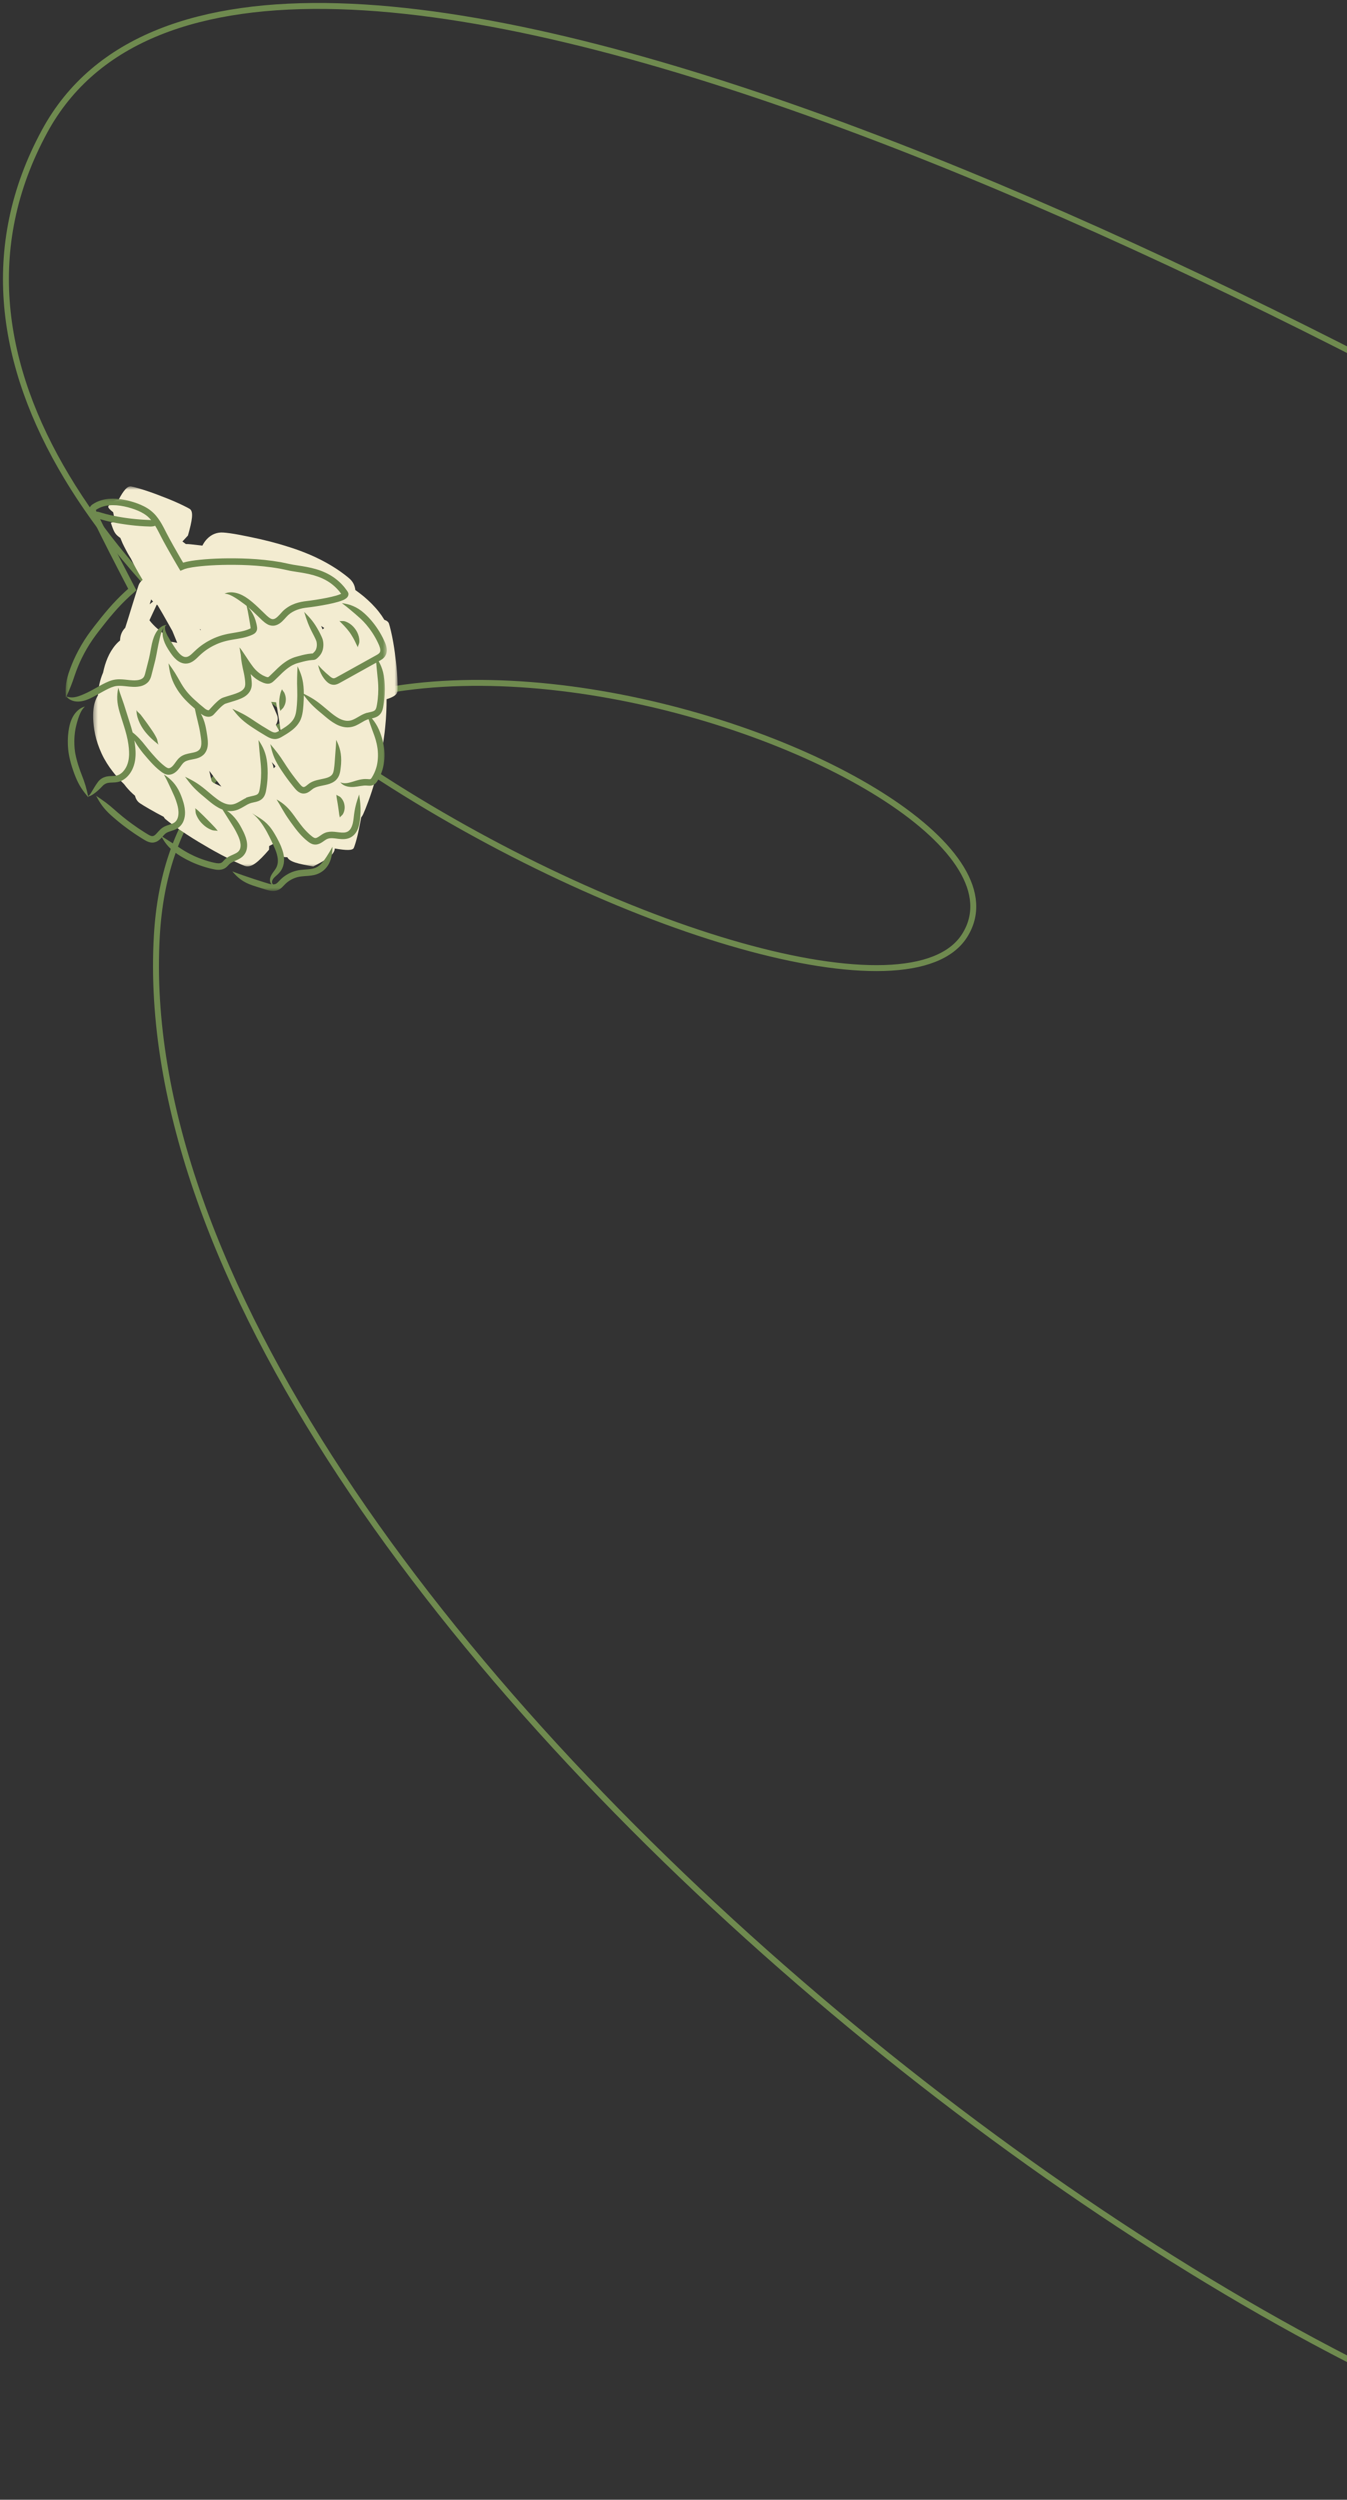 <?xml version="1.0" encoding="UTF-8"?> <svg xmlns="http://www.w3.org/2000/svg" width="227" height="421" viewBox="0 0 227 421" fill="none"><rect x="0" y="0" width="227" height="421" fill="#333333" stroke="none"/><path d="M310 105.591C223.399 51.59 41.663 -40.71 7.526 22.09C-35.144 100.591 144.72 185.591 162.544 157.591C180.368 129.591 30.993 77.696 26.431 157.591C19.949 271.092 234.922 433.593 310 419.093" stroke="#6F8A4F"></path><mask id="mask0_456_2804" style="mask-type:luminance" maskUnits="userSpaceOnUse" x="15" y="82" width="52" height="65"><path d="M15.547 146.064H67V82H15.547L15.547 146.064Z" fill="white"></path></mask><g mask="url(#mask0_456_2804)"><path d="M25.219 101.775C25.41 101.613 25.604 101.455 25.803 101.295C25.769 101.267 25.736 101.238 25.71 101.216C25.621 101.135 25.546 101.042 25.479 100.948C25.398 101.212 25.311 101.492 25.219 101.775ZM27.503 106.664C28.099 107.132 28.43 107.459 28.44 107.951V108.044C28.975 108.093 29.451 108.164 29.869 108.273C29.642 107.714 29.358 107.017 29.05 106.265C28.926 106.042 28.797 105.815 28.661 105.576C28.235 104.822 27.465 103.462 27.465 103.462C27.465 103.462 26.993 102.657 26.575 101.946C26.523 101.903 26.472 101.863 26.421 101.822C25.981 102.74 25.592 103.6 25.185 104.465C26.052 105.592 26.922 106.196 27.503 106.664ZM54.12 105.422C54.205 105.612 54.288 105.805 54.369 105.999C54.458 105.922 54.548 105.845 54.641 105.762C54.462 105.643 54.286 105.527 54.12 105.422ZM42.595 134.736C42.51 134.529 42.437 134.351 42.385 134.213C42.064 134.255 41.762 134.29 41.477 134.312C41.706 134.409 41.926 134.503 42.135 134.592C42.306 134.643 42.459 134.691 42.595 134.736ZM46.325 128.927C46.148 128.738 45.972 128.544 45.794 128.351C45.798 128.359 45.804 128.374 45.808 128.382C45.976 128.718 46.073 129.055 46.116 129.393C46.213 129.3 46.317 129.201 46.424 129.099C46.392 129.042 46.357 128.986 46.325 128.927ZM35.266 129.823C35.404 130.431 35.54 131.019 35.668 131.57C35.7 131.598 35.741 131.635 35.773 131.665C35.842 131.726 35.907 131.787 35.966 131.844C36.407 132.056 36.853 132.265 37.301 132.474C36.766 131.801 36.038 130.856 35.266 129.823ZM33.669 105.934C33.708 106.005 33.742 106.072 33.779 106.143C33.801 106.117 33.821 106.091 33.843 106.064C33.809 106.032 33.777 105.999 33.742 105.967C33.718 105.957 33.694 105.945 33.669 105.934ZM31.472 127.881C31.45 127.913 31.43 127.946 31.407 127.98C31.45 128.013 31.492 128.047 31.539 128.082C31.517 128.015 31.492 127.946 31.472 127.881ZM47.014 121.192C46.856 120.171 46.671 119.103 46.529 118.278C46.233 118.254 45.956 118.227 45.696 118.201C46.163 119.204 46.546 120.074 46.698 120.467C46.898 120.982 46.815 121.507 46.487 122.101C46.761 122.587 47.054 123.106 47.373 123.659C47.289 123.049 47.164 122.145 47.014 121.192ZM66.982 116.411C66.938 116.987 66.309 117.396 65.15 117.759C65.152 118.993 65.095 120.781 64.915 122.451C64.856 123.057 64.791 123.645 64.708 124.186C64.629 124.727 64.568 125.228 64.487 125.647C64.337 126.489 64.238 127.032 64.238 127.032C64.238 127.032 64.13 127.571 63.962 128.408C63.885 128.83 63.758 129.316 63.632 129.849C63.51 130.382 63.352 130.954 63.186 131.537C62.541 133.878 61.571 136.349 61.194 137.146C61.104 137.338 60.995 137.511 60.869 137.663C60.736 138.469 60.575 139.168 60.575 139.168C60.575 139.168 60.44 139.943 60.235 140.78C60.032 141.621 59.752 142.523 59.621 142.809C59.418 143.259 58.332 143.23 56.416 142.9C56.38 143.913 55.095 144.754 52.784 145.93C50.265 145.476 48.81 145.174 48.416 144.363C47.841 144.384 47.454 144.264 47.249 143.96C47.052 143.67 46.615 142.904 46.16 142.059C45.887 142.215 45.619 142.359 45.36 142.486C45.354 142.685 45.35 142.888 45.342 143.099C43.524 145.196 42.332 146.244 41.217 145.825C40.611 145.6 38.85 144.797 37.283 143.962C36.497 143.553 35.761 143.133 35.218 142.821C34.681 142.505 34.332 142.3 34.332 142.3C34.332 142.3 33.985 142.095 33.446 141.777C32.913 141.455 32.19 141.015 31.448 140.524C29.96 139.56 28.403 138.406 27.915 137.987C27.771 137.865 27.664 137.723 27.581 137.563C25.86 136.675 24.19 135.69 23.612 135.301C23.16 134.999 22.888 134.574 22.749 134.014C22.209 133.562 21.719 133.064 21.273 132.529C21.147 132.377 21.026 132.22 20.906 132.06C20.462 131.633 20.016 131.169 19.583 130.66C19.206 130.23 18.849 129.76 18.506 129.282C18.34 129.034 18.172 128.797 18.01 128.54C17.85 128.268 17.692 127.997 17.534 127.727C16.946 126.635 16.52 125.522 16.226 124.472C15.653 122.366 15.646 120.514 15.738 119.585C15.815 118.637 16.09 117.804 16.508 117.1C16.575 115.71 16.865 114.498 17.315 113.416C17.331 113.375 17.351 113.336 17.369 113.294C17.416 113.081 17.467 112.872 17.513 112.668C17.728 111.778 18.034 110.951 18.419 110.191C18.817 109.433 19.299 108.727 19.929 108.128C20.024 108.036 20.13 107.953 20.231 107.87C20.235 107.773 20.241 107.684 20.247 107.609C20.304 106.885 20.596 106.247 21.105 105.728C21.403 104.787 21.636 104.043 21.636 104.043C21.636 104.043 23.026 99.526 23.33 98.632C23.476 98.204 23.707 97.912 24.04 97.669C24.007 97.614 23.975 97.562 23.944 97.511C23.172 96.228 22.568 95.117 22.053 94.061C22.009 93.992 21.964 93.919 21.92 93.85C21.664 93.439 21.435 93.042 21.233 92.645C21.024 92.249 20.831 91.868 20.653 91.493C20.519 91.193 20.397 90.897 20.282 90.603C20.172 90.52 20.075 90.448 20.008 90.399C19.256 89.852 19.084 89.205 18.679 88.05C18.926 87.957 19.157 87.883 19.38 87.829C19.378 87.796 19.376 87.762 19.374 87.73C19.264 87.259 19.165 86.777 19.074 86.272C18.452 85.804 18.19 85.463 18.247 85.316C18.279 85.224 18.436 84.969 18.63 84.78C18.823 84.59 19.031 84.474 19.031 84.474C19.031 84.474 19.232 84.337 19.481 84.255C19.656 84.191 19.852 84.164 19.986 84.16C20.825 82.6 21.472 81.807 22.114 81.925C22.548 82.004 23.823 82.356 24.968 82.75C26.117 83.137 27.139 83.548 27.139 83.548C27.139 83.548 28.172 83.925 29.287 84.406C30.402 84.88 31.586 85.47 31.963 85.703C32.654 86.128 32.408 87.61 31.671 90.194C31.336 90.561 31.028 90.895 30.744 91.195C30.878 91.293 31.079 91.445 31.326 91.629C31.596 91.623 31.88 91.633 32.181 91.672C32.567 91.722 33.243 91.799 34.105 91.891C34.324 91.461 34.587 91.084 34.881 90.778C35.633 89.991 36.574 89.623 37.599 89.685C38.153 89.714 39.219 89.86 40.285 90.064C41.329 90.261 42.577 90.512 43.787 90.786C44.997 91.062 46.165 91.366 47.03 91.615C47.895 91.862 48.457 92.049 48.457 92.049C48.457 92.049 49.018 92.215 49.89 92.517C50.761 92.823 51.945 93.271 53.171 93.844C54.392 94.418 55.646 95.109 56.674 95.788C57.701 96.461 58.506 97.102 58.889 97.442C59.487 97.965 59.799 98.608 59.88 99.37C60.105 99.528 60.334 99.696 60.565 99.87C61.534 100.602 62.523 101.5 63.308 102.396C63.502 102.627 63.691 102.835 63.857 103.054C64.021 103.277 64.175 103.482 64.315 103.673C64.497 103.948 64.651 104.183 64.771 104.384C65.186 104.522 65.448 104.729 65.551 105.031C65.705 105.483 66.048 106.885 66.271 108.184C66.504 109.483 66.632 110.673 66.632 110.673C66.632 110.673 66.802 111.861 66.899 113.176C67.002 114.492 67.019 115.933 66.982 116.411Z" fill="#F3ECD1"></path></g><mask id="mask1_456_2804" style="mask-type:luminance" maskUnits="userSpaceOnUse" x="11" y="83" width="55" height="68"><path d="M11 150.069H65.258V83.464L11 83.464L11 150.069Z" fill="white"></path></mask><g mask="url(#mask1_456_2804)"><path d="M34.862 137.961C34.862 137.961 35.154 138.255 35.474 138.581C35.791 138.912 36.135 139.271 36.249 139.392C36.459 139.615 36.555 139.765 36.709 139.972C36.603 139.895 36.453 139.895 36.299 139.887C36.141 139.883 35.981 139.875 35.811 139.828C35.724 139.798 35.547 139.739 35.355 139.644C35.16 139.552 34.945 139.431 34.755 139.297C34.372 139.033 34.088 138.731 34.088 138.731C34.088 138.731 33.786 138.446 33.525 138.063C33.391 137.872 33.269 137.655 33.178 137.461C33.087 137.268 33.028 137.092 32.999 137.005C32.953 136.834 32.947 136.672 32.943 136.514C32.937 136.36 32.937 136.208 32.862 136.103C33.066 136.259 33.214 136.356 33.439 136.567C33.559 136.682 33.916 137.027 34.246 137.345C34.568 137.667 34.862 137.961 34.862 137.961ZM47.327 116.53C47.394 116.327 47.465 116.221 47.554 116.069C47.562 116.256 47.8 116.455 47.923 116.688C47.945 116.75 48 116.872 48.045 117.01C48.091 117.15 48.122 117.3 48.146 117.444C48.187 117.725 48.158 117.969 48.158 117.969C48.158 117.969 48.152 118.212 48.069 118.485C48.025 118.621 47.972 118.767 47.905 118.897C47.84 119.027 47.765 119.14 47.737 119.197C47.577 119.408 47.309 119.57 47.277 119.754C47.21 119.588 47.155 119.475 47.12 119.264C47.102 119.152 47.056 118.808 47.052 118.49C47.045 118.173 47.068 117.886 47.068 117.886C47.068 117.886 47.088 117.598 47.145 117.284C47.196 116.971 47.291 116.637 47.327 116.53ZM57.49 100.003C57.492 100.005 57.492 100.003 57.492 100.003L57.455 100.021C57.433 100.035 57.403 100.043 57.376 100.055C57.159 100.151 56.908 100.234 56.655 100.309C56.142 100.457 55.605 100.578 55.062 100.688C54.46 100.809 53.84 100.917 53.211 101.014C52.895 101.059 52.579 101.105 52.258 101.152L51.79 101.211C51.62 101.229 51.45 101.249 51.28 101.276C50.594 101.377 49.891 101.551 49.226 101.859C48.892 102.011 48.572 102.196 48.272 102.415C47.976 102.617 47.668 102.907 47.447 103.161C47.214 103.414 47.003 103.659 46.79 103.854C46.579 104.054 46.364 104.2 46.176 104.249C45.979 104.306 45.819 104.285 45.611 104.18C45.404 104.075 45.171 103.88 44.936 103.669C44.445 103.197 43.961 102.731 43.495 102.281C42.83 101.649 42.205 101.136 41.859 100.886C41.154 100.366 40.511 100.045 39.856 99.877C39.21 99.713 38.515 99.691 37.838 99.97C38.561 100.043 39.058 100.327 39.558 100.623C40.057 100.927 40.562 101.276 41.202 101.76C41.299 101.831 41.421 101.926 41.563 102.042C41.721 102.686 41.818 103.238 41.918 103.799C41.972 104.109 42.023 104.411 42.078 104.731C42.104 104.898 42.133 105.068 42.161 105.244C42.175 105.335 42.187 105.427 42.203 105.52C42.216 105.609 42.234 105.722 42.238 105.779C42.238 105.797 42.24 105.806 42.238 105.808L42.222 105.82C42.187 105.844 42.135 105.872 42.049 105.909C41.711 106.063 41.261 106.219 40.663 106.349C40.17 106.456 39.556 106.549 38.9 106.663C38.247 106.77 37.544 106.935 36.942 107.143C36.336 107.348 35.819 107.589 35.456 107.778C35.272 107.871 35.128 107.95 35.03 108.007C34.929 108.063 34.876 108.094 34.876 108.094C34.876 108.094 34.617 108.242 34.22 108.511C33.825 108.783 33.297 109.188 32.781 109.691C32.525 109.936 32.286 110.179 32.045 110.358C31.804 110.538 31.577 110.642 31.362 110.652C30.936 110.696 30.505 110.36 30.219 110.056C29.929 109.748 29.736 109.468 29.59 109.255C29.442 109.034 29.341 108.884 29.266 108.769C28.824 108.086 28.5 107.559 28.22 107.048C28.087 106.793 27.967 106.537 27.88 106.262C27.807 106.016 27.766 105.743 27.839 105.443C27.918 105.374 28.005 105.301 28.105 105.236C27.75 105.266 27.395 105.392 27.116 105.605C26.968 105.702 26.854 105.828 26.724 105.947C26.621 106.077 26.503 106.209 26.41 106.353C26.033 106.924 25.788 107.591 25.598 108.434C25.555 108.641 25.49 108.943 25.415 109.351C25.338 109.754 25.253 110.273 25.115 110.865C24.985 111.369 24.833 111.975 24.675 112.602C24.596 112.908 24.515 113.222 24.436 113.53C24.357 113.812 24.268 114.004 24.142 114.132C23.883 114.409 23.423 114.529 23.109 114.561C22.776 114.598 22.557 114.586 22.557 114.586C22.557 114.586 22.306 114.586 21.872 114.545C21.436 114.511 20.818 114.401 20.064 114.403C19.691 114.409 19.276 114.454 18.881 114.568C18.491 114.679 18.137 114.831 17.81 114.985C17.156 115.297 16.602 115.624 16.189 115.855C15.356 116.325 14.959 116.519 14.713 116.639C13.99 116.984 13.437 117.215 12.897 117.352C12.385 117.476 11.845 117.527 11.205 117.284C11.734 116.08 12.107 115.23 12.587 113.757C12.646 113.574 12.745 113.315 12.855 113.001C12.916 112.847 12.98 112.677 13.051 112.5C13.086 112.409 13.122 112.318 13.159 112.225C13.25 112.016 13.341 111.803 13.432 111.588C13.554 111.331 13.676 111.069 13.799 110.806C14.316 109.758 14.922 108.708 15.623 107.693C16.325 106.687 17.134 105.674 17.93 104.673C18.737 103.677 19.57 102.7 20.447 101.792C20.887 101.336 21.337 100.899 21.795 100.475L22.14 100.163L22.646 99.717L22.825 99.561L22.959 99.445C22.977 99.433 22.991 99.419 22.973 99.401L22.76 98.993C22.657 98.797 22.555 98.602 22.452 98.406C20.482 94.615 18.56 90.912 16.872 87.438C17.379 87.59 18.175 87.805 18.929 87.949C19.937 88.154 20.859 88.282 20.859 88.282C20.859 88.282 21.781 88.425 22.8 88.523C23.818 88.626 24.939 88.675 25.314 88.677C25.488 88.677 25.64 88.667 25.786 88.644C25.914 88.626 26.033 88.59 26.149 88.541C26.368 88.896 26.562 89.258 26.745 89.611C27.314 90.748 27.858 91.727 28.299 92.514C29.195 94.091 29.71 94.966 29.71 94.966C29.71 94.966 29.882 95.256 30.207 95.805C30.263 95.903 30.326 96.006 30.389 96.113L30.403 96.133L30.423 96.125L30.466 96.107L30.559 96.069C30.62 96.042 30.683 96.016 30.746 95.99C30.873 95.937 31.009 95.882 31.149 95.823C31.222 95.803 31.295 95.783 31.37 95.763C31.672 95.667 32.033 95.611 32.438 95.536C34.084 95.282 36.544 95.1 39.554 95.128C41.06 95.138 42.706 95.207 44.451 95.388C45.323 95.479 46.219 95.6 47.131 95.763C47.589 95.848 48.033 95.951 48.511 96.05C49.02 96.17 49.508 96.235 50.001 96.314C50.982 96.462 51.959 96.622 52.911 96.9C53.866 97.173 54.79 97.575 55.613 98.146C56.022 98.436 56.41 98.76 56.762 99.125C56.928 99.318 57.117 99.49 57.267 99.703L57.49 100.003ZM25.478 87.594C25.431 87.59 25.387 87.586 25.34 87.584C24.981 87.574 23.899 87.526 22.906 87.428C21.915 87.337 21.019 87.199 21.019 87.199C21.019 87.199 20.121 87.07 19.15 86.873C18.175 86.682 17.146 86.378 16.815 86.271C16.673 86.222 16.544 86.192 16.416 86.172C16.371 86.163 16.384 86.176 16.373 86.178C16.365 86.182 16.357 86.186 16.347 86.19C16.329 86.196 16.305 86.2 16.278 86.196C16.27 86.176 16.26 86.157 16.25 86.137C16.203 86.036 16.171 85.953 16.163 85.906L16.161 85.892C16.175 85.88 16.197 85.862 16.232 85.835C16.311 85.782 16.416 85.726 16.505 85.671C16.694 85.566 16.89 85.474 17.093 85.397C17.904 85.095 18.794 85.035 19.651 85.1C20.512 85.172 21.347 85.359 22.14 85.604C22.93 85.849 23.654 86.147 24.27 86.537C24.748 86.828 25.142 87.193 25.478 87.594ZM58.41 100.71C58.599 100.534 58.728 100.309 58.722 100.055C58.724 99.814 58.562 99.595 58.398 99.379L58.13 99.018C57.958 98.781 57.745 98.58 57.553 98.361C57.151 97.944 56.705 97.571 56.237 97.242C55.299 96.59 54.257 96.142 53.219 95.846C52.186 95.544 51.15 95.377 50.167 95.228C49.68 95.15 49.194 95.084 48.758 94.982C48.288 94.883 47.8 94.772 47.329 94.682C46.383 94.516 45.461 94.391 44.565 94.297C42.773 94.113 41.099 94.044 39.565 94.032C36.498 94.003 34.007 94.188 32.264 94.455C31.826 94.536 31.433 94.601 31.1 94.703C31.017 94.723 30.938 94.745 30.861 94.765C30.727 94.536 30.654 94.415 30.654 94.415C30.654 94.415 30.138 93.543 29.254 91.975C28.812 91.19 28.287 90.244 27.718 89.109C27.422 88.535 27.089 87.915 26.637 87.294C26.195 86.678 25.585 86.058 24.854 85.61C24.13 85.152 23.311 84.82 22.464 84.558C21.619 84.295 20.707 84.088 19.738 84.005C18.771 83.934 17.723 83.991 16.708 84.37C16.454 84.463 16.207 84.581 15.966 84.714C15.846 84.787 15.733 84.848 15.607 84.933C15.542 84.98 15.467 85.033 15.392 85.108C15.301 85.199 15.226 85.296 15.169 85.407C15.054 85.622 15.04 85.908 15.086 86.121C15.129 86.322 15.196 86.472 15.253 86.597C15.362 86.826 15.469 87.059 15.579 87.29C17.352 90.977 19.385 94.889 21.477 98.916L21.603 99.158C21.607 99.164 21.607 99.164 21.607 99.164C21.422 99.33 21.236 99.498 21.049 99.666C20.575 100.102 20.111 100.558 19.657 101.028C18.749 101.967 17.893 102.968 17.073 103.981C16.26 105.005 15.463 106 14.717 107.066C13.984 108.128 13.351 109.227 12.812 110.321C12.682 110.597 12.555 110.871 12.427 111.142C12.332 111.367 12.237 111.588 12.143 111.807C12.105 111.904 12.066 112.002 12.03 112.095C11.957 112.281 11.886 112.456 11.827 112.622C11.712 112.948 11.61 113.222 11.552 113.412C11.033 115.048 11.002 116.061 11.11 117.5C11.136 117.438 11.162 117.381 11.187 117.322C11.641 117.843 12.291 118.123 12.962 118.151C13.668 118.185 14.387 117.995 15.18 117.628C15.447 117.5 15.885 117.288 16.726 116.813C17.144 116.582 17.691 116.264 18.283 115.98C18.577 115.84 18.885 115.711 19.181 115.628C19.472 115.542 19.768 115.508 20.076 115.504C20.689 115.498 21.305 115.595 21.769 115.636C22.235 115.678 22.545 115.68 22.545 115.68C22.545 115.68 22.799 115.697 23.234 115.648C23.457 115.624 23.725 115.575 24.023 115.47C24.317 115.36 24.651 115.188 24.941 114.888C25.239 114.58 25.403 114.168 25.494 113.83C25.575 113.514 25.66 113.191 25.741 112.871C25.902 112.243 26.056 111.633 26.183 111.124C26.337 110.463 26.418 109.957 26.495 109.551C26.572 109.154 26.629 108.862 26.668 108.663C26.838 107.865 26.966 107.261 27.13 106.708C27.17 106.568 27.225 106.444 27.268 106.304C27.331 106.183 27.377 106.041 27.454 105.921C27.493 105.848 27.541 105.779 27.592 105.71C27.501 105.893 27.442 106.093 27.418 106.286C27.375 106.635 27.399 106.975 27.462 107.309C27.6 107.974 27.882 108.625 28.344 109.357C28.423 109.482 28.526 109.642 28.682 109.873C28.847 110.104 29.053 110.419 29.422 110.814C29.611 111.008 29.844 111.235 30.178 111.432C30.505 111.631 30.959 111.791 31.441 111.75C31.927 111.722 32.375 111.491 32.704 111.24C33.042 110.986 33.304 110.713 33.545 110.481C34.013 110.025 34.485 109.661 34.84 109.413C35.199 109.172 35.432 109.036 35.432 109.036C35.432 109.036 35.48 109.008 35.57 108.959C35.659 108.905 35.791 108.836 35.955 108.751C36.283 108.582 36.749 108.367 37.296 108.183C37.842 107.997 38.456 107.853 39.09 107.745C39.721 107.638 40.361 107.541 40.898 107.423C41.553 107.281 42.094 107.097 42.503 106.91C42.607 106.864 42.724 106.805 42.84 106.728C42.868 106.708 42.897 106.687 42.927 106.663C42.964 106.635 42.992 106.606 43.022 106.578C43.081 106.519 43.132 106.456 43.172 106.391C43.255 106.264 43.3 106.13 43.318 106.002C43.34 105.874 43.332 105.751 43.328 105.688C43.314 105.536 43.292 105.447 43.276 105.339C43.257 105.238 43.233 105.139 43.213 105.041C43.168 104.849 43.12 104.664 43.065 104.49C42.955 104.146 42.826 103.833 42.678 103.544C42.447 103.088 42.171 102.676 41.831 102.263C42.098 102.49 42.41 102.767 42.739 103.079C43.213 103.54 43.703 104.01 44.204 104.49C44.457 104.715 44.727 104.958 45.11 105.161C45.483 105.366 46.026 105.453 46.472 105.309C46.928 105.179 47.266 104.916 47.538 104.664C47.816 104.405 48.043 104.14 48.26 103.904C49.044 102.998 50.218 102.538 51.44 102.364C51.596 102.34 51.75 102.321 51.904 102.305L52.407 102.244C52.733 102.196 53.057 102.147 53.381 102.101C54.024 102.001 54.656 101.89 55.281 101.766C55.844 101.651 56.403 101.527 56.963 101.363C57.247 101.28 57.526 101.19 57.818 101.065C57.857 101.049 57.891 101.034 57.93 101.014L58.076 100.939C58.197 100.874 58.3 100.789 58.41 100.71ZM59.983 108.361C59.914 108.205 59.703 107.751 59.47 107.356C59.243 106.955 59.002 106.612 59.002 106.612C59.002 106.612 58.763 106.27 58.465 105.917C58.173 105.564 57.818 105.208 57.699 105.094C57.476 104.879 57.36 104.741 57.178 104.553C57.293 104.618 57.443 104.6 57.603 104.596C57.763 104.589 57.932 104.589 58.114 104.636C58.205 104.667 58.396 104.725 58.602 104.837C58.811 104.94 59.042 105.09 59.239 105.26C59.438 105.427 59.604 105.607 59.717 105.749C59.829 105.891 59.896 105.986 59.896 105.986C59.896 105.986 59.965 106.083 60.06 106.237C60.153 106.391 60.269 106.61 60.356 106.855C60.447 107.097 60.512 107.364 60.538 107.597C60.571 107.828 60.56 108.029 60.558 108.126C60.54 108.311 60.477 108.471 60.421 108.619C60.36 108.767 60.291 108.905 60.313 109.034C60.198 108.795 60.106 108.643 59.983 108.361ZM65.141 109.93C65.066 110.311 64.839 110.64 64.638 110.824C64.436 111.013 64.267 111.11 64.16 111.177C64.053 111.237 63.996 111.274 63.996 111.274C63.996 111.274 63.933 111.308 63.82 111.369C63.986 111.665 64.128 111.959 64.253 112.271C64.493 112.871 64.671 113.534 64.764 114.401C64.805 114.825 64.896 115.65 64.825 116.977C64.799 117.519 64.732 118.165 64.616 118.828C64.561 119.15 64.501 119.529 64.302 119.924C64.201 120.119 64.055 120.314 63.878 120.464C63.706 120.614 63.516 120.717 63.337 120.792C63.088 120.893 62.869 120.948 62.674 120.989C62.808 121.151 62.94 121.317 63.066 121.493C63.434 122.016 63.775 122.608 64.081 123.429C64.221 123.834 64.529 124.611 64.718 125.96C64.79 126.477 64.821 127.213 64.772 127.819C64.73 128.421 64.632 128.889 64.632 128.889C64.632 128.889 64.602 129.029 64.553 129.252C64.499 129.475 64.418 129.781 64.296 130.105C64.182 130.434 64.024 130.778 63.858 131.09C63.773 131.246 63.684 131.388 63.605 131.524C63.518 131.664 63.412 131.806 63.293 131.925C63.167 132.053 62.995 132.171 62.822 132.235C62.652 132.3 62.494 132.321 62.366 132.327C62.107 132.337 61.941 132.308 61.819 132.302C61.592 132.284 61.438 132.294 61.312 132.306C60.577 132.375 59.91 132.558 59.221 132.54C58.88 132.529 58.544 132.479 58.215 132.361C57.891 132.242 57.571 132.043 57.358 131.747C57.684 131.907 58.001 131.921 58.288 131.903C58.578 131.881 58.852 131.82 59.132 131.741C59.687 131.597 60.275 131.325 61.213 131.216C61.369 131.202 61.59 131.184 61.904 131.208C62.052 131.22 62.2 131.238 62.31 131.23C62.364 131.23 62.403 131.22 62.427 131.212C62.452 131.202 62.472 131.19 62.516 131.147C62.555 131.109 62.61 131.04 62.676 130.934C62.741 130.823 62.818 130.697 62.889 130.565C63.029 130.302 63.165 130.01 63.264 129.73C63.37 129.451 63.441 129.187 63.491 128.997C63.532 128.802 63.558 128.682 63.558 128.682C63.558 128.682 63.641 128.275 63.676 127.744C63.718 127.211 63.688 126.558 63.627 126.098C63.461 124.898 63.179 124.175 63.053 123.802C62.778 123.044 62.549 122.448 62.352 121.86C62.269 121.613 62.19 121.37 62.113 121.118C62.016 121.145 61.931 121.173 61.852 121.203C61.545 121.323 61.351 121.439 61.351 121.439C61.351 121.439 61.128 121.56 60.729 121.797C60.528 121.913 60.281 122.055 59.973 122.193C59.667 122.332 59.282 122.45 58.872 122.486C58.043 122.572 57.186 122.286 56.535 121.917C55.874 121.55 55.353 121.128 54.978 120.818C54.241 120.2 53.884 119.9 53.665 119.718C52.528 118.755 51.918 118.052 51.2 117.089C51.199 117.519 51.184 118.062 51.134 118.747C51.097 119.187 51.061 119.71 50.941 120.285C50.882 120.573 50.795 120.869 50.678 121.153C50.558 121.439 50.4 121.706 50.232 121.935C49.897 122.399 49.522 122.72 49.257 122.936C48.987 123.149 48.819 123.263 48.819 123.263C48.819 123.263 48.616 123.409 48.292 123.613C48.128 123.713 47.935 123.83 47.722 123.96C47.514 124.082 47.264 124.248 46.908 124.369C46.731 124.43 46.517 124.471 46.31 124.467C46.101 124.463 45.9 124.426 45.722 124.371C45.361 124.258 45.069 124.086 44.82 123.942C44.325 123.65 43.871 123.372 43.535 123.161C42.714 122.645 42.329 122.377 42.09 122.215C40.693 121.25 40.033 120.514 39.151 119.365C40.466 119.969 41.328 120.381 42.704 121.309C42.937 121.465 43.314 121.724 44.121 122.231C44.449 122.436 44.891 122.707 45.377 122.991C45.617 123.133 45.842 123.257 46.044 123.319C46.253 123.38 46.393 123.382 46.563 123.328C46.739 123.271 46.948 123.143 47.161 123.017C47.368 122.894 47.552 122.782 47.708 122.687C48.012 122.497 48.191 122.369 48.191 122.369C48.191 122.369 48.341 122.265 48.57 122.083C48.797 121.899 49.099 121.633 49.346 121.291C49.593 120.952 49.77 120.537 49.865 120.06C49.962 119.592 50.001 119.081 50.037 118.662C50.128 117.413 50.102 116.635 50.092 116.23C50.029 114.594 50.084 113.66 50.141 112.214C50.767 113.514 51.103 114.474 51.186 116.193C51.19 116.355 51.199 116.57 51.2 116.846C52.348 117.413 53.171 117.888 54.366 118.879C54.585 119.061 54.94 119.357 55.678 119.971C56.037 120.265 56.517 120.648 57.066 120.954C57.613 121.26 58.232 121.449 58.773 121.39C59.31 121.353 59.792 121.07 60.179 120.849C60.56 120.626 60.832 120.478 60.832 120.478C60.832 120.478 60.889 120.447 60.992 120.393C61.098 120.34 61.25 120.261 61.458 120.182C61.562 120.137 61.675 120.101 61.795 120.068C61.789 120.046 61.783 120.026 61.775 120.006C61.795 120.026 61.811 120.042 61.827 120.06C62.198 119.961 62.614 119.9 62.914 119.779C63.118 119.689 63.23 119.6 63.325 119.418C63.42 119.233 63.481 118.956 63.532 118.642C63.637 118.025 63.702 117.419 63.726 116.915C63.793 115.674 63.71 114.908 63.676 114.511C63.601 113.722 63.536 113.102 63.473 112.462C63.449 112.176 63.426 111.894 63.402 111.602C62.196 112.273 59.456 113.797 58.118 114.541C57.691 114.776 57.405 114.941 57.129 115.084C56.851 115.23 56.582 115.311 56.359 115.326C56.022 115.356 55.706 115.251 55.487 115.121C55.26 114.991 55.098 114.841 54.96 114.697C54.697 114.418 54.502 114.148 54.326 113.864C53.985 113.297 53.76 112.705 53.614 111.996C54.077 112.553 54.504 112.954 54.946 113.356C55.169 113.552 55.404 113.757 55.647 113.953C55.885 114.144 56.12 114.264 56.268 114.237C56.33 114.231 56.428 114.213 56.63 114.107C56.865 113.978 57.172 113.81 57.585 113.581C59.328 112.612 63.457 110.321 63.457 110.321C63.457 110.321 63.505 110.293 63.593 110.242C63.676 110.192 63.789 110.119 63.882 110.029C63.976 109.94 64.037 109.849 64.071 109.699C64.107 109.551 64.093 109.332 64.026 109.081C63.957 108.828 63.842 108.558 63.696 108.258C63.558 107.964 63.404 107.67 63.244 107.384C62.926 106.813 62.569 106.286 62.255 105.864C61.513 104.877 60.946 104.367 60.656 104.099C60.064 103.558 59.581 103.157 59.115 102.767C58.655 102.368 58.195 102.007 57.611 101.576C58.323 101.683 58.937 101.815 59.533 102.082C60.135 102.34 60.733 102.7 61.387 103.286C61.708 103.576 62.332 104.137 63.137 105.206C63.477 105.66 63.86 106.229 64.205 106.843C64.375 107.153 64.541 107.468 64.689 107.788C64.839 108.096 64.991 108.44 65.086 108.797C65.18 109.154 65.228 109.547 65.141 109.93ZM24.931 123.788C24.728 123.567 24.546 123.346 24.416 123.178C24.286 123.009 24.209 122.896 24.209 122.896C24.209 122.896 24.191 122.867 24.154 122.821C24.118 122.77 24.067 122.699 24.013 122.608C23.958 122.517 23.891 122.411 23.82 122.296C23.755 122.174 23.686 122.047 23.615 121.913C23.54 121.781 23.49 121.635 23.427 121.499C23.364 121.364 23.315 121.226 23.275 121.098C23.232 120.972 23.196 120.857 23.163 120.76C23.139 120.662 23.121 120.581 23.109 120.528C23.005 120.137 23.023 119.902 22.999 119.57C23.048 119.732 23.175 119.852 23.303 119.973C23.427 120.095 23.577 120.212 23.706 120.368C23.737 120.411 23.788 120.474 23.842 120.551C23.903 120.63 23.98 120.717 24.049 120.818C24.191 121.017 24.369 121.238 24.519 121.453C24.671 121.664 24.817 121.866 24.927 122.016C24.975 122.091 25.02 122.154 25.052 122.197C25.083 122.239 25.101 122.263 25.101 122.263C25.101 122.263 25.17 122.361 25.277 122.513C25.389 122.663 25.533 122.876 25.685 123.105C25.839 123.334 25.995 123.587 26.125 123.816C26.258 124.043 26.358 124.25 26.408 124.353C26.587 124.746 26.552 125.129 26.722 125.419C26.475 125.19 26.281 125.073 25.985 124.805C25.825 124.663 25.336 124.232 24.931 123.788ZM57.873 134.968C58.017 135.29 58.053 135.6 58.053 135.6C58.053 135.6 58.114 135.908 58.069 136.259C58.049 136.433 58.009 136.615 57.948 136.774C57.891 136.93 57.812 137.059 57.784 137.124C57.62 137.363 57.34 137.509 57.287 137.696C57.239 137.513 57.194 137.394 57.166 137.175C57.151 137.057 57.105 136.705 57.062 136.382C57.016 136.058 56.973 135.766 56.973 135.766C56.973 135.766 56.924 135.472 56.874 135.15C56.817 134.83 56.758 134.479 56.738 134.362C56.699 134.147 56.705 134.017 56.697 133.831C56.805 133.993 57.113 134.047 57.34 134.228C57.386 134.281 57.498 134.382 57.599 134.514C57.705 134.645 57.796 134.81 57.873 134.968ZM12.654 120.145C13.066 119.614 13.613 119.187 14.312 118.986C13.793 119.493 13.556 120.012 13.345 120.551C13.139 121.096 12.962 121.676 12.788 122.446C12.705 122.827 12.545 123.571 12.527 124.803C12.522 125.154 12.541 125.644 12.575 126.046C12.614 126.445 12.666 126.753 12.666 126.753C12.666 126.753 12.682 126.844 12.707 126.992C12.739 127.14 12.776 127.349 12.832 127.572C12.934 128.022 13.09 128.543 13.185 128.853C13.471 129.745 13.645 130.166 13.745 130.428C14.316 131.869 14.576 132.783 14.845 134.07C14.904 134.06 14.957 134.019 14.997 133.983C15.054 133.928 15.107 133.867 15.155 133.802C15.251 133.675 15.334 133.543 15.415 133.411C15.583 133.131 15.737 132.874 15.889 132.623C16.053 132.355 16.223 132.088 16.432 131.798C16.544 131.656 16.639 131.496 16.864 131.313C17.04 131.165 17.255 131.023 17.504 130.924C17.671 130.853 17.906 130.778 18.222 130.742C18.538 130.695 18.929 130.709 19.341 130.673C19.515 130.653 19.701 130.618 19.888 130.549C20.072 130.476 20.265 130.365 20.459 130.207C20.845 129.903 21.167 129.44 21.372 128.966C21.578 128.492 21.672 128.018 21.712 127.665C21.753 127.31 21.755 127.085 21.755 127.085C21.755 127.085 21.781 126.333 21.633 125.332C21.499 124.353 21.173 123.167 20.903 122.318C20.522 121.104 20.273 120.338 20.157 119.933C19.683 118.301 19.651 117.241 19.933 115.822C20.352 117.207 20.731 118.031 21.203 119.618C21.329 120.014 21.568 120.77 21.955 121.992C22.079 122.379 22.217 122.849 22.345 123.346C23.18 124.002 23.804 124.675 24.621 125.727C24.797 125.95 25.067 126.301 25.697 127.016C26.023 127.385 26.455 127.876 26.951 128.35C27.201 128.587 27.466 128.82 27.744 129.029C28.03 129.252 28.269 129.384 28.415 129.38C28.565 129.388 28.77 129.293 28.954 129.138C29.138 128.982 29.276 128.806 29.412 128.622C29.554 128.427 29.665 128.269 29.747 128.16C29.836 128.046 29.886 127.981 29.886 127.981C29.886 127.981 29.933 127.928 30.018 127.827C30.107 127.732 30.245 127.586 30.456 127.434C30.669 127.284 30.944 127.144 31.24 127.049C31.538 126.95 31.856 126.887 32.164 126.828C32.475 126.767 32.777 126.708 33.034 126.615C33.293 126.524 33.482 126.388 33.63 126.222C33.914 125.883 33.958 125.31 33.922 124.821C33.904 124.536 33.859 124.254 33.822 123.994C33.784 123.743 33.749 123.518 33.717 123.317C33.652 122.922 33.589 122.638 33.547 122.442C33.37 121.657 33.212 121.049 33.072 120.449C32.989 120.091 32.912 119.736 32.837 119.359C32.566 119.126 32.294 118.891 32.035 118.652C31.455 118.117 30.942 117.577 30.598 117.14C29.961 116.347 29.747 115.905 29.586 115.656C29.157 114.894 28.926 114.255 28.755 113.643C28.585 113.027 28.492 112.427 28.392 111.714C28.816 112.3 29.157 112.796 29.489 113.323C29.822 113.848 30.132 114.416 30.533 115.111C30.681 115.338 30.88 115.739 31.453 116.448C31.763 116.842 32.233 117.336 32.783 117.843C33.33 118.348 33.97 118.883 34.536 119.343C34.763 119.527 35.049 119.635 35.148 119.62C35.195 119.61 35.187 119.614 35.213 119.594C35.308 119.493 35.393 119.4 35.472 119.312C35.815 118.935 36.044 118.7 36.044 118.7C36.044 118.7 36.224 118.504 36.561 118.192C36.737 118.035 36.932 117.853 37.242 117.659C37.321 117.612 37.406 117.563 37.519 117.519C37.582 117.49 37.619 117.48 37.653 117.468L37.769 117.429C37.923 117.381 38.081 117.33 38.245 117.277C38.894 117.075 39.609 116.888 40.201 116.619C40.497 116.487 40.756 116.333 40.933 116.159C41.113 115.984 41.222 115.802 41.279 115.609C41.33 115.38 41.342 115.188 41.322 114.932C41.307 114.683 41.283 114.464 41.255 114.272C41.208 113.885 41.145 113.601 41.107 113.406C40.821 112.15 40.643 111.266 40.57 110.22C40.556 110.151 40.541 110.084 40.527 110.015C40.462 109.701 40.45 109.369 40.337 109.034C40.604 109.286 40.773 109.586 40.957 109.843C41.139 110.113 41.307 110.364 41.474 110.611C41.814 111.12 42.147 111.653 42.619 112.273C42.694 112.383 42.807 112.51 42.974 112.697C43.053 112.796 43.158 112.889 43.278 113.005C43.393 113.126 43.543 113.24 43.715 113.37C43.8 113.445 43.902 113.51 44.015 113.574C44.129 113.635 44.234 113.728 44.37 113.779C44.5 113.838 44.636 113.899 44.776 113.962C44.909 114.014 45.045 114.049 45.118 114.051C45.195 114.049 45.181 114.053 45.282 113.988C45.377 113.915 45.515 113.779 45.655 113.645C45.927 113.384 46.198 113.12 46.456 112.871C46.954 112.368 47.498 111.894 47.911 111.604C48.327 111.302 48.616 111.15 48.616 111.15C48.616 111.15 48.845 111.008 49.265 110.832C49.464 110.747 49.743 110.65 50.007 110.581C50.272 110.502 50.57 110.423 50.89 110.344C51.211 110.267 51.549 110.188 51.912 110.133C52.092 110.104 52.283 110.084 52.471 110.068L52.702 110.056L52.81 109.955L52.98 109.782C53.059 109.699 53.128 109.606 53.185 109.505C53.298 109.302 53.359 109.071 53.381 108.852C53.412 108.599 53.398 108.355 53.357 108.145C53.349 108.088 53.337 108.043 53.325 108.011L53.308 107.958L53.28 107.887C53.246 107.796 53.205 107.705 53.167 107.616C53.004 107.263 52.865 106.997 52.771 106.817C52.001 105.352 51.679 104.439 51.263 103.055C52.281 104.085 52.931 104.81 53.74 106.31C53.84 106.499 53.983 106.766 54.166 107.164C54.21 107.259 54.259 107.368 54.308 107.494C54.35 107.595 54.421 107.818 54.439 107.948C54.496 108.25 54.52 108.595 54.476 108.98C54.439 109.308 54.348 109.679 54.145 110.04C54.046 110.218 53.92 110.392 53.769 110.55L53.584 110.739C53.517 110.802 53.448 110.877 53.306 110.976C53.169 111.075 52.998 111.136 52.828 111.146C52.69 111.16 52.627 111.16 52.544 111.167C52.39 111.179 52.236 111.193 52.08 111.219C51.766 111.266 51.45 111.339 51.15 111.41C50.85 111.485 50.566 111.562 50.309 111.635C50.043 111.706 49.861 111.771 49.684 111.844C49.348 111.983 49.151 112.103 49.151 112.103C49.151 112.103 48.912 112.229 48.551 112.492C48.185 112.756 47.731 113.147 47.212 113.67C46.952 113.921 46.681 114.182 46.409 114.448C46.277 114.572 46.15 114.705 45.949 114.863C45.844 114.945 45.712 115.026 45.552 115.082C45.396 115.139 45.223 115.157 45.081 115.149C44.5 115.109 44.214 114.904 43.873 114.76C43.707 114.693 43.569 114.586 43.432 114.507C43.292 114.424 43.164 114.343 43.057 114.253C42.846 114.089 42.666 113.949 42.528 113.803C42.42 113.702 42.329 113.613 42.248 113.528C42.278 113.696 42.315 113.891 42.345 114.126C42.374 114.339 42.4 114.584 42.418 114.857C42.434 114.985 42.43 115.157 42.426 115.338C42.428 115.425 42.416 115.518 42.398 115.617C42.378 115.713 42.368 115.812 42.335 115.913C42.234 116.282 42.001 116.663 41.693 116.955C41.385 117.253 41.016 117.46 40.655 117.62C39.929 117.946 39.198 118.131 38.567 118.329C38.411 118.378 38.259 118.425 38.113 118.471L38.006 118.506C37.969 118.52 37.933 118.532 37.925 118.538C37.898 118.546 37.856 118.569 37.811 118.597C37.631 118.706 37.446 118.871 37.298 119.002C37.005 119.272 36.828 119.462 36.828 119.462C36.828 119.462 36.617 119.675 36.285 120.048C36.196 120.143 36.117 120.237 35.987 120.37C35.805 120.561 35.492 120.705 35.209 120.717C34.635 120.725 34.232 120.482 33.861 120.21C33.855 120.204 33.847 120.196 33.839 120.192C34.149 120.737 34.418 121.368 34.615 122.201C34.661 122.409 34.728 122.717 34.799 123.133C34.838 123.34 34.872 123.577 34.911 123.838C34.947 124.1 34.994 124.392 35.02 124.746C35.038 125.044 35.047 125.385 34.982 125.762C34.921 126.137 34.771 126.56 34.483 126.915C34.193 127.268 33.788 127.517 33.411 127.649C33.032 127.783 32.679 127.845 32.373 127.904C31.749 128.012 31.323 128.153 31.092 128.326C30.977 128.407 30.89 128.498 30.825 128.565C30.766 128.636 30.732 128.676 30.732 128.676C30.732 128.676 30.691 128.727 30.618 128.818C30.543 128.924 30.431 129.078 30.298 129.266C30.154 129.463 29.949 129.736 29.657 129.98C29.369 130.217 28.944 130.492 28.372 130.476C28.088 130.468 27.829 130.373 27.618 130.261C27.407 130.15 27.235 130.022 27.081 129.907C26.763 129.667 26.467 129.406 26.193 129.149C25.648 128.63 25.2 128.115 24.87 127.74C24.227 127.01 23.933 126.625 23.759 126.398C23.267 125.752 22.93 125.217 22.642 124.692C22.671 124.858 22.699 125.024 22.719 125.184C22.792 125.711 22.833 126.193 22.845 126.544C22.857 126.897 22.847 127.114 22.847 127.114C22.847 127.114 22.847 127.373 22.8 127.793C22.752 128.21 22.642 128.8 22.379 129.404C22.122 130.006 21.7 130.624 21.155 131.062C20.889 131.279 20.585 131.461 20.279 131.579C19.973 131.692 19.685 131.741 19.452 131.765C18.905 131.81 18.581 131.794 18.358 131.83C18.135 131.856 18.011 131.899 17.914 131.938C17.772 131.99 17.648 132.065 17.529 132.152C17.446 132.195 17.328 132.331 17.209 132.448C16.973 132.694 16.742 132.925 16.505 133.137C16.266 133.35 16.021 133.547 15.747 133.733C15.611 133.827 15.467 133.916 15.309 133.995C15.23 134.035 15.145 134.07 15.054 134.096C14.989 134.112 14.918 134.124 14.853 134.104C14.865 134.171 14.88 134.236 14.894 134.305C13.978 133.19 13.376 132.412 12.727 130.827C12.622 130.557 12.441 130.124 12.137 129.183C12.032 128.857 11.87 128.303 11.764 127.819C11.704 127.582 11.667 127.357 11.633 127.199C11.604 127.035 11.588 126.931 11.588 126.931C11.588 126.931 11.527 126.587 11.483 126.149C11.442 125.709 11.42 125.174 11.426 124.793C11.448 123.455 11.623 122.628 11.722 122.203C11.927 121.339 12.239 120.681 12.654 120.145ZM55.153 132.124C54.616 132.262 54.105 132.337 53.685 132.45C53.26 132.554 52.954 132.704 52.759 132.833C52.662 132.902 52.573 132.975 52.508 133.026C52.441 133.079 52.404 133.109 52.404 133.109C52.404 133.109 52.356 133.146 52.271 133.212C52.181 133.277 52.046 133.385 51.819 133.494C51.6 133.602 51.237 133.701 50.86 133.612C50.483 133.527 50.187 133.3 49.962 133.077C49.727 132.844 49.567 132.623 49.383 132.406C49.204 132.183 49.024 131.962 48.858 131.745C48.521 131.309 48.225 130.898 48.006 130.588C47.445 129.787 47.197 129.386 47.041 129.143C46.146 127.689 45.852 126.733 45.556 125.32C46.482 126.431 47.086 127.16 47.966 128.557C48.118 128.794 48.359 129.179 48.902 129.953C49.117 130.253 49.405 130.65 49.731 131.072C49.891 131.283 50.066 131.498 50.238 131.713C50.414 131.923 50.588 132.152 50.734 132.294C50.884 132.446 51.022 132.527 51.105 132.542C51.186 132.56 51.257 132.548 51.355 132.503C51.448 132.458 51.543 132.392 51.614 132.339C51.685 132.282 51.723 132.254 51.723 132.254C51.723 132.254 51.76 132.225 51.823 132.173C51.89 132.118 51.989 132.039 52.139 131.931C52.445 131.719 52.913 131.508 53.404 131.388C53.896 131.259 54.425 131.177 54.869 131.058C55.325 130.946 55.666 130.77 55.86 130.573C56.168 130.276 56.231 129.846 56.288 129.457C56.345 129.063 56.371 128.774 56.387 128.575C56.446 127.791 56.491 127.177 56.537 126.526C56.584 125.918 56.639 125.328 56.651 124.606C56.981 125.251 57.198 125.835 57.34 126.467C57.476 127.102 57.536 127.791 57.478 128.658C57.459 128.873 57.433 129.183 57.376 129.607C57.348 129.822 57.311 130.077 57.214 130.381C57.127 130.685 56.938 131.046 56.641 131.348C56.26 131.739 55.68 131.994 55.153 132.124ZM55.202 141.273C55.09 141.312 54.999 141.368 54.93 141.409C54.861 141.451 54.822 141.476 54.822 141.476C54.822 141.476 54.62 141.614 54.295 141.837C54.109 141.952 53.868 142.114 53.493 142.201C53.306 142.242 53.092 142.256 52.877 142.218C52.662 142.179 52.465 142.096 52.297 142.001C51.959 141.804 51.742 141.593 51.478 141.383C51.235 141.162 50.994 140.939 50.779 140.708C50.347 140.25 49.984 139.804 49.731 139.465C49.135 138.681 48.88 138.298 48.714 138.065C47.743 136.692 47.382 135.855 46.606 134.635C47.868 135.347 48.626 136.074 49.603 137.432C49.772 137.661 50.033 138.048 50.601 138.796C50.846 139.119 51.184 139.534 51.578 139.948C51.772 140.158 51.987 140.357 52.204 140.554C52.423 140.734 52.662 140.949 52.84 141.044C53.031 141.149 53.122 141.156 53.258 141.129C53.392 141.103 53.556 141.012 53.7 140.918C54.022 140.698 54.225 140.562 54.225 140.562C54.225 140.562 54.273 140.529 54.362 140.475C54.454 140.42 54.596 140.331 54.8 140.256C55.202 140.085 55.799 140.027 56.357 140.089C56.918 140.138 57.478 140.252 57.936 140.221C58.392 140.203 58.718 140.019 58.939 139.769C59.249 139.417 59.381 138.956 59.466 138.604C59.545 138.239 59.577 137.953 59.6 137.757C59.768 136.099 60.046 135.158 60.526 133.796C60.741 135.229 60.84 136.186 60.688 137.872C60.664 138.087 60.631 138.403 60.538 138.843C60.486 139.064 60.421 139.315 60.307 139.599C60.194 139.879 60.033 140.197 59.76 140.503C59.569 140.718 59.31 140.931 59 141.077C58.688 141.231 58.333 141.299 58.001 141.32C57.328 141.354 56.74 141.22 56.26 141.182C55.775 141.131 55.422 141.184 55.202 141.273ZM42.901 148.077C43.162 148.166 43.594 148.304 44.514 148.588C44.67 148.635 44.852 148.691 45.051 148.752C45.246 148.813 45.438 148.87 45.635 148.908C45.684 148.918 45.724 148.92 45.769 148.926C45.558 148.726 45.473 148.422 45.495 148.136C45.519 147.81 45.647 147.491 45.84 147.191C46.026 146.889 46.275 146.606 46.486 146.257C46.521 146.196 46.561 146.129 46.6 146.042C46.634 145.955 46.685 145.858 46.717 145.73C46.758 145.609 46.79 145.461 46.81 145.284C46.833 145.11 46.829 144.907 46.815 144.674C46.798 144.486 46.743 144.167 46.67 143.902C46.6 143.636 46.521 143.422 46.521 143.422C46.521 143.422 46.458 143.241 46.367 143.014C46.275 142.787 46.154 142.514 46.062 142.319C45.532 141.152 45.167 140.45 44.966 140.089C44.559 139.362 44.204 138.811 43.823 138.32C43.444 137.834 43.044 137.396 42.493 136.96C43.065 137.357 43.618 137.645 44.165 138.038C44.713 138.429 45.252 138.918 45.767 139.64C46.016 139.994 46.482 140.698 47.052 141.863C47.151 142.064 47.285 142.353 47.384 142.603C47.483 142.854 47.55 143.061 47.55 143.061C47.55 143.061 47.641 143.302 47.722 143.62C47.806 143.936 47.862 144.336 47.87 144.583C47.879 144.889 47.868 145.161 47.824 145.402C47.785 145.643 47.722 145.85 47.656 146.022C47.595 146.198 47.516 146.334 47.455 146.454C47.39 146.571 47.327 146.66 47.275 146.733C46.954 147.161 46.66 147.382 46.44 147.587C46.221 147.775 46.046 147.966 45.937 148.179C45.884 148.286 45.846 148.399 45.844 148.521C45.834 148.635 45.868 148.754 45.947 148.868C45.969 148.896 45.998 148.918 46.024 148.945C46.251 148.945 46.45 148.898 46.598 148.789C46.847 148.618 47.135 148.241 47.4 148.012C47.65 147.781 47.822 147.658 47.822 147.658C47.822 147.658 47.96 147.546 48.203 147.388C48.446 147.232 48.801 147.035 49.22 146.869C49.64 146.703 50.141 146.573 50.613 146.517C51.083 146.458 51.513 146.442 51.853 146.411C52.469 146.365 52.905 146.265 53.211 146.127C53.519 145.99 53.718 145.836 53.854 145.728C54.387 145.268 54.717 144.751 55.047 144.257C55.372 143.752 55.678 143.239 56.039 142.611C56.012 143.334 55.959 143.947 55.781 144.583C55.69 144.901 55.56 145.223 55.376 145.558C55.187 145.89 54.934 146.239 54.563 146.559C54.379 146.713 54.095 146.936 53.651 147.135C53.205 147.335 52.609 147.457 51.946 147.51C51.58 147.54 51.154 147.558 50.751 147.609C50.349 147.656 49.964 147.757 49.622 147.891C49.281 148.025 48.991 148.183 48.793 148.31C48.598 148.438 48.485 148.527 48.485 148.527C48.485 148.527 48.345 148.629 48.144 148.815C48.041 148.908 47.935 149.018 47.793 149.172C47.651 149.322 47.479 149.512 47.224 149.693C46.971 149.875 46.63 150.003 46.312 150.035C45.992 150.074 45.694 150.041 45.426 149.991C45.163 149.94 44.923 149.867 44.721 149.802C44.522 149.741 44.344 149.684 44.19 149.636C43.274 149.354 42.822 149.208 42.548 149.113C41.735 148.833 41.111 148.513 40.584 148.128C40.055 147.745 39.617 147.307 39.151 146.756C39.824 147.023 40.383 147.218 40.957 147.418C41.581 147.629 42.161 147.828 42.901 148.077ZM19.414 136.47C18.181 135.365 17.401 134.83 16.197 134.023C16.882 135.296 17.427 136.133 18.684 137.284C18.901 137.475 19.247 137.793 20.003 138.411C20.865 139.129 22.387 140.25 23.753 141.097C24.102 141.304 24.398 141.51 24.781 141.693C25.148 141.873 25.63 141.966 26.019 141.867C26.404 141.782 26.651 141.599 26.793 141.488C26.937 141.37 27.004 141.304 27.004 141.304C27.004 141.304 27.065 141.249 27.16 141.147C27.195 141.113 27.235 141.066 27.278 141.02C27.928 142.141 28.565 142.931 29.896 143.845C30.144 144.003 30.537 144.281 31.415 144.747C31.86 144.976 32.467 145.28 33.15 145.542C33.831 145.809 34.578 146.05 35.278 146.231C35.634 146.31 35.955 146.399 36.301 146.452C36.642 146.502 36.988 146.51 37.296 146.45C37.606 146.391 37.858 146.261 38.01 146.152C38.164 146.042 38.225 145.977 38.225 145.977C38.225 145.977 38.283 145.925 38.371 145.834C38.458 145.744 38.565 145.617 38.673 145.517C38.778 145.42 38.922 145.315 39.127 145.207C39.333 145.102 39.591 144.996 39.889 144.863C40.183 144.727 40.527 144.559 40.852 144.277C41.17 143.989 41.427 143.596 41.539 143.184C41.77 142.349 41.591 141.601 41.417 141.044C41.186 140.365 40.939 139.909 40.74 139.522C40.541 139.143 40.377 138.873 40.264 138.691C39.797 137.951 39.335 137.436 38.851 137.007C38.663 136.842 38.466 136.695 38.263 136.553C38.551 136.601 38.843 136.617 39.133 136.587C39.542 136.551 39.927 136.433 40.233 136.295C40.541 136.157 40.789 136.016 40.989 135.9C41.389 135.663 41.612 135.541 41.612 135.541C41.612 135.541 41.806 135.426 42.11 135.306C42.264 135.247 42.437 135.197 42.688 135.146C42.933 135.089 43.237 135.041 43.596 134.895C43.774 134.822 43.965 134.716 44.139 134.566C44.313 134.416 44.461 134.222 44.561 134.027C44.761 133.634 44.822 133.251 44.877 132.929C44.99 132.268 45.059 131.619 45.086 131.08C45.154 129.753 45.063 128.93 45.025 128.502C44.931 127.639 44.751 126.974 44.512 126.374C44.273 125.774 43.969 125.237 43.557 124.641C43.642 125.358 43.679 125.952 43.734 126.564C43.798 127.205 43.859 127.825 43.936 128.612C43.971 129.011 44.052 129.779 43.987 131.017C43.961 131.522 43.898 132.126 43.79 132.744C43.742 133.058 43.681 133.336 43.586 133.52C43.488 133.701 43.377 133.792 43.174 133.881C42.767 134.045 42.147 134.1 41.719 134.285C41.51 134.364 41.356 134.443 41.253 134.495C41.147 134.548 41.093 134.579 41.093 134.579C41.093 134.579 40.821 134.726 40.44 134.951C40.053 135.172 39.569 135.456 39.033 135.495C38.492 135.551 37.874 135.363 37.325 135.057C36.778 134.751 36.297 134.368 35.936 134.074C35.201 133.46 34.844 133.164 34.627 132.981C33.332 131.911 32.483 131.443 31.181 130.813C32.033 131.98 32.643 132.736 33.926 133.82C34.143 134.003 34.499 134.301 35.239 134.921C35.614 135.231 36.135 135.653 36.796 136.02C37.007 136.139 37.242 136.249 37.491 136.342C37.765 136.759 37.998 137.142 38.243 137.53C38.584 138.073 38.912 138.598 39.335 139.267C39.437 139.435 39.587 139.684 39.769 140.035C39.946 140.377 40.189 140.845 40.369 141.385C40.519 141.835 40.62 142.412 40.483 142.874C40.42 143.105 40.29 143.294 40.12 143.454C39.944 143.612 39.7 143.742 39.433 143.861C39.169 143.983 38.883 144.099 38.618 144.236C38.354 144.376 38.109 144.544 37.925 144.719C37.742 144.891 37.647 145.011 37.58 145.08C37.517 145.14 37.483 145.175 37.483 145.175C37.483 145.175 37.444 145.215 37.382 145.256C37.325 145.296 37.234 145.345 37.086 145.375C36.938 145.404 36.725 145.406 36.463 145.367C36.206 145.329 35.878 145.24 35.551 145.167C34.895 144.996 34.191 144.769 33.553 144.518C32.914 144.271 32.345 143.987 31.923 143.774C31.1 143.338 30.732 143.079 30.5 142.933C29.24 142.086 28.457 141.618 27.367 140.922C27.418 140.866 27.468 140.809 27.525 140.746C27.667 140.59 27.827 140.416 28.005 140.302C28.182 140.181 28.439 140.079 28.765 139.976C29.086 139.869 29.485 139.761 29.892 139.512C30.298 139.265 30.646 138.881 30.845 138.458C31.254 137.601 31.212 136.745 31.123 136.093C31.017 135.383 30.831 134.88 30.697 134.471C30.557 134.064 30.427 133.774 30.344 133.575C29.984 132.773 29.588 132.199 29.155 131.715C28.719 131.23 28.232 130.839 27.628 130.444C27.977 131.078 28.228 131.611 28.488 132.163C28.747 132.714 29.021 133.279 29.341 134.015C29.418 134.197 29.534 134.463 29.661 134.832C29.781 135.203 29.953 135.685 30.034 136.249C30.111 136.782 30.113 137.459 29.856 137.971C29.736 138.229 29.55 138.432 29.317 138.577C29.082 138.723 28.764 138.823 28.425 138.932C28.084 139.044 27.716 139.171 27.395 139.39C27.073 139.609 26.872 139.84 26.712 140.012C26.404 140.365 26.25 140.511 26.25 140.511C26.25 140.511 26.201 140.562 26.116 140.629C26.031 140.7 25.916 140.77 25.786 140.799C25.66 140.829 25.496 140.815 25.243 140.698C25 140.586 24.667 140.363 24.337 140.164C23.009 139.342 21.534 138.251 20.697 137.56C19.961 136.96 19.625 136.654 19.414 136.47Z" fill="#6F8A4F"></path></g></svg> 